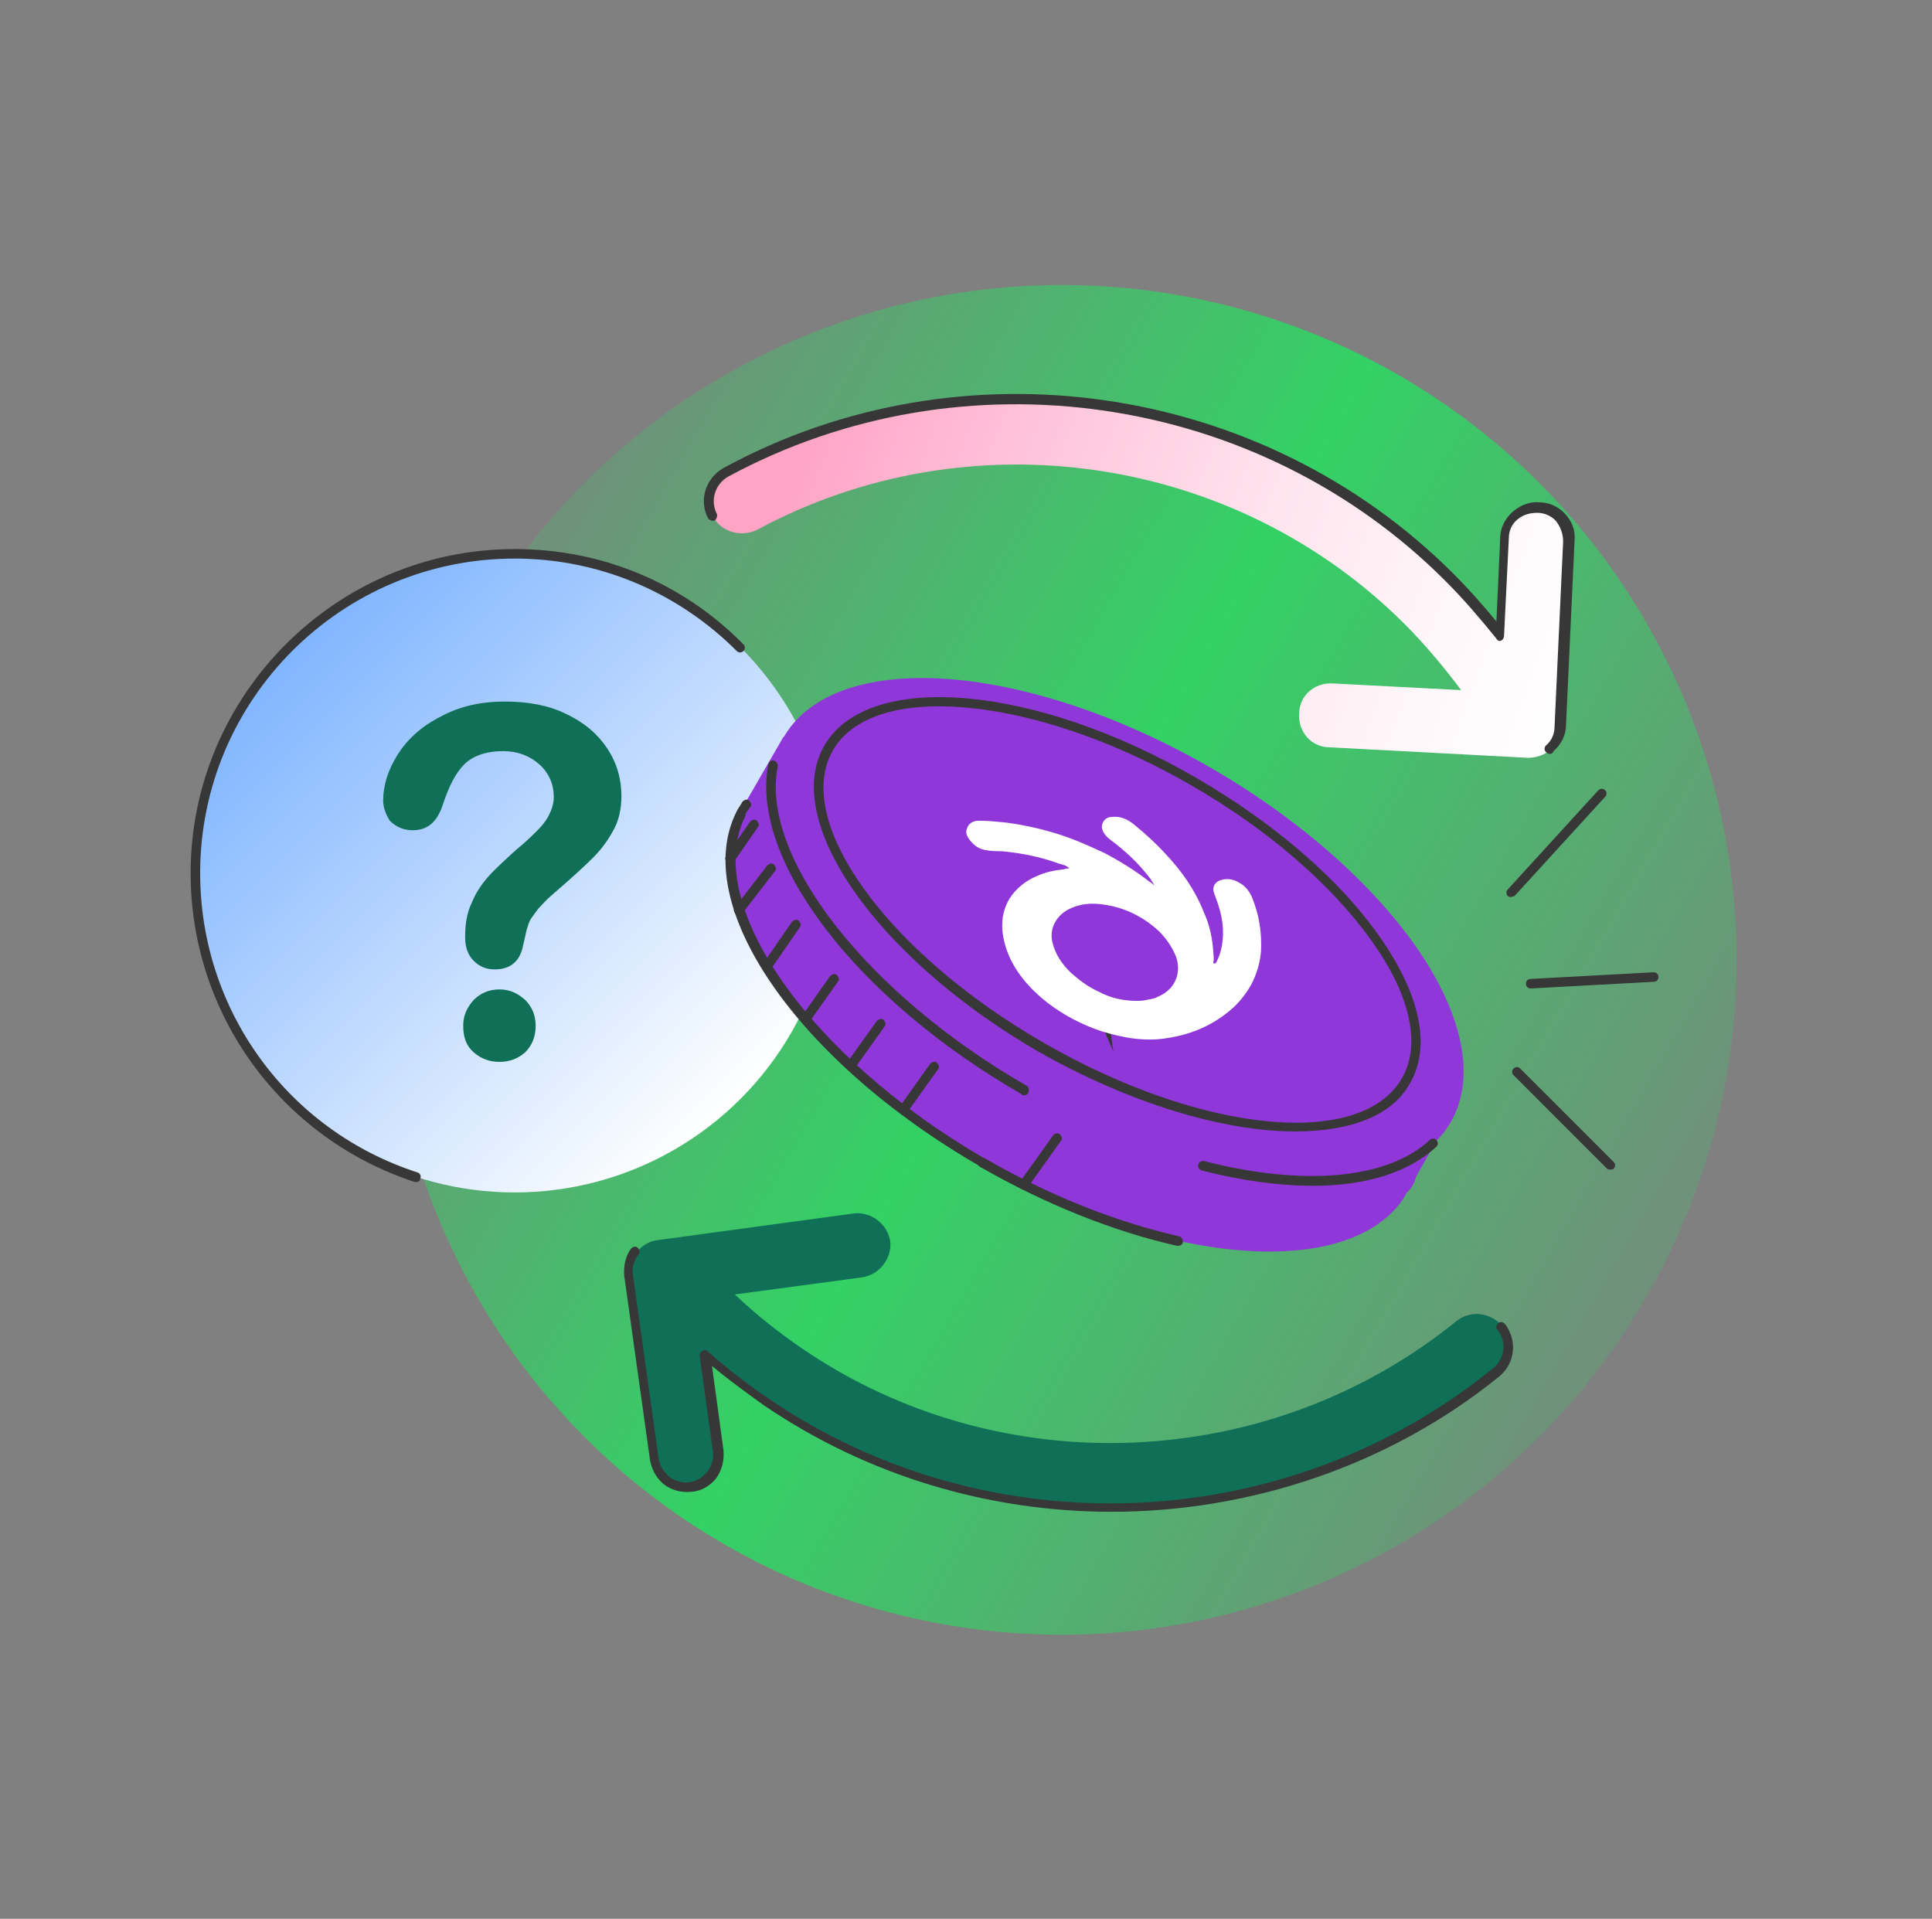 <svg xmlns="http://www.w3.org/2000/svg" xmlns:xlink="http://www.w3.org/1999/xlink" xml:space="preserve" style="enable-background:new 0 0 202.7 201.3" viewBox="0 0 202.7 201.3"><rect x="0" y="0" width="202.7" height="201.3" fill="#808080" stroke="none"/><style>.st10{fill:#373737}.st23{fill:#0f7057}.st100{fill:#e38048}.st304{fill:#8f37d8}</style><g id="Capa_1_00000147939009215487175090000006696544520542480038_"><defs><circle id="XMLID_00000156580545634741176670000003941783080811397048_" cx="111.4" cy="100.7" r="70.8"/></defs><linearGradient id="XMLID_00000115488123404214077320000017636958027637859237_" x1="172.732" x2="50.128" y1="136.066" y2="65.281" gradientUnits="userSpaceOnUse"><stop offset="0" style="stop-color:#33d165;stop-opacity:.2"/><stop offset=".525" style="stop-color:#33d165"/><stop offset=".96" style="stop-color:#33d165;stop-opacity:.268"/><stop offset="1" style="stop-color:#33d165;stop-opacity:.2"/></linearGradient><use xlink:href="#XMLID_00000156580545634741176670000003941783080811397048_" style="overflow:visible;fill:url(#XMLID_00000115488123404214077320000017636958027637859237_)"/><clipPath id="XMLID_00000024689757723017277660000005363810991653310646_"><use xlink:href="#XMLID_00000156580545634741176670000003941783080811397048_" style="overflow:visible"/></clipPath><linearGradient id="SVGID_1_" x1="-388.275" x2="-295.928" y1="-201.874" y2="-201.874" gradientTransform="rotate(20.772 -812.44 1193.706)" gradientUnits="userSpaceOnUse"><stop offset=".08" style="stop-color:#ffa4c5"/><stop offset=".291" style="stop-color:#ffc0d7"/><stop offset=".59" style="stop-color:#ffe2ed"/><stop offset=".837" style="stop-color:#fff7fa"/><stop offset="1" style="stop-color:#fff"/></linearGradient><path d="M74.8 54.2c.9 1.6 2.9 2.2 4.6 1.4 22.2-12 50.1-8 68 9.9 2.1 2.1 4.1 4.5 5.9 6.9l-13.5-.7c-1.9-.1-3.5 1.3-3.5 3.2-.1 1.9 1.3 3.5 3.2 3.5l20.8 1.1c.9 0 1.8-.3 2.4-.9.7-.6 1.1-1.4 1.1-2.3l.9-19.4c0-1-.3-1.9-1-2.5-.6-.6-1.4-.9-2.2-1-1.9-.1-3.4 1.4-3.5 3.2l-.5 10.2c-1.6-2.1-3.4-4.1-5.3-6-20-20-51.2-24.5-76-11-1.7.7-2.3 2.7-1.4 4.4z" style="fill:url(#SVGID_1_)"/><path d="M162.6 79.1c-.1 0-.3-.1-.4-.2-.2-.2-.2-.5 0-.7.6-.5.9-1.2.9-2l.9-19.4c0-.8-.3-1.6-.8-2.2-.5-.5-1.2-.8-1.9-.8-.8 0-1.5.2-2.1.7-.6.5-.9 1.2-.9 2l-.5 10.2c0 .2-.1.4-.3.5-.2.1-.4 0-.5-.2-1.7-2.1-3.4-4.1-5.3-6C132 41.2 101 36.7 76.4 50c-1.4.8-1.9 2.5-1.2 3.9.1.2 0 .5-.2.7-.2.1-.5 0-.7-.2-1-1.9-.3-4.2 1.6-5.3 25-13.6 56.5-9 76.6 11.1 1.6 1.6 3.1 3.3 4.5 5l.4-8.8c0-1 .5-2 1.3-2.7s1.8-1.1 2.8-1c1 0 1.9.4 2.6 1.1.8.8 1.2 1.8 1.1 2.9l-.9 19.4c0 1-.5 2-1.3 2.7-.1.2-.2.3-.4.3zm-4.1 15c-.1 0-.2 0-.3-.1-.2-.2-.2-.5 0-.7l9.5-10.4c.2-.2.5-.2.7 0 .2.2.2.5 0 .7L158.9 94c-.1 0-.2.1-.4.1zm2.1 9.6c-.3 0-.5-.2-.5-.5s.2-.5.5-.5l12.9-.7c.3 0 .5.2.5.5s-.2.5-.5.5l-12.9.7zm8.4 19c-.1 0-.3 0-.4-.1l-9.8-9.8c-.2-.2-.2-.5 0-.7.2-.2.5-.2.7 0l9.8 9.8c.2.2.2.5 0 .7-.1.1-.2.1-.3.1z" class="st10"/><linearGradient id="SVGID_00000150796428128796983100000005009913832804567468_" x1="-762.148" x2="-695.148" y1="2690.273" y2="2690.273" gradientTransform="rotate(-134.999 -875.507 1228.851)" gradientUnits="userSpaceOnUse"><stop offset="0" style="stop-color:#fff"/><stop offset=".111" style="stop-color:#f1f7ff"/><stop offset="1" style="stop-color:#80b5ff"/></linearGradient><circle cx="54" cy="91.6" r="33.5" style="fill:url(#SVGID_00000150796428128796983100000005009913832804567468_)"/><path d="M40.2 84c0-1.6.5-3.2 1.5-4.8 1-1.6 2.5-3 4.5-4 2-1.1 4.2-1.6 6.8-1.6 2.4 0 4.6.4 6.4 1.3 1.9.9 3.3 2.1 4.3 3.6s1.5 3.2 1.5 5c0 1.4-.3 2.7-.9 3.7-.6 1.1-1.3 2-2.1 2.8-.8.8-2.2 2.1-4.3 3.9-.6.5-1 1-1.4 1.4-.3.4-.6.8-.8 1.1-.2.3-.3.7-.4 1-.1.3-.2.9-.4 1.7-.3 1.7-1.3 2.6-3 2.6-.9 0-1.6-.3-2.2-.9-.6-.6-.9-1.4-.9-2.5 0-1.4.2-2.6.7-3.6.4-1 1-1.9 1.7-2.7.7-.8 1.7-1.7 2.9-2.8 1.1-.9 1.8-1.6 2.3-2.1.5-.5.9-1 1.2-1.6s.5-1.2.5-1.9c0-1.3-.5-2.5-1.5-3.4-1-.9-2.3-1.4-3.8-1.4-1.8 0-3.2.5-4.1 1.4-.9.9-1.6 2.3-2.2 4.1-.6 1.9-1.6 2.8-3.2 2.8-.9 0-1.7-.3-2.4-1-.4-.6-.7-1.4-.7-2.1zm12.2 27.4c-1 0-1.9-.3-2.7-1-.8-.7-1.1-1.6-1.1-2.8 0-1.1.4-1.9 1.1-2.7.7-.7 1.6-1.1 2.7-1.1s1.9.4 2.7 1.1c.7.7 1.1 1.6 1.1 2.7 0 1.2-.4 2.1-1.1 2.8-.8.7-1.7 1-2.7 1z" class="st23"/><path d="M43.7 124h-.2c-14-4.6-23.5-17.6-23.5-32.4 0-18.7 15.3-34 34-34 9.1 0 17.6 3.5 24 10 .2.2.2.5 0 .7s-.5.2-.7 0c-6.2-6.2-14.5-9.7-23.3-9.7-18.2 0-33 14.8-33 33 0 14.4 9.2 27 22.8 31.4.3.1.4.4.3.6 0 .3-.2.4-.4.4z" class="st10"/><path d="M157.6 139.1c-1.2-1.4-3.3-1.7-4.8-.5-19.6 15.9-47.8 17.1-68.6 2.9-2.5-1.7-4.9-3.6-7.1-5.7l13.4-1.8c1.8-.3 3.1-2 2.9-3.8-.3-1.8-2-3.1-3.8-2.9L69 130.1c-.9.1-1.7.6-2.2 1.3-.5.7-.8 1.6-.7 2.5l2.7 19.3c.1 1 .7 1.8 1.4 2.3.7.5 1.5.7 2.4.6 1.8-.3 3.1-2 2.9-3.8L74 142.1c2 1.8 4.1 3.4 6.3 4.9 23.3 15.9 54.9 14.6 76.7-3.2 1.5-1.2 1.8-3.3.6-4.7z" class="st23"/><path d="M116.6 158.6c-12.7 0-25.5-3.7-36.5-11.2-1.8-1.3-3.6-2.6-5.4-4.1l1.2 8.8c.1 1-.1 2-.7 2.9-.6.8-1.5 1.4-2.6 1.5-1 .1-1.9-.1-2.7-.6-.9-.6-1.5-1.6-1.7-2.7l-2.7-19.3c-.1-1 .1-2.1.7-2.9.2-.2.5-.3.7-.1.2.2.3.5.1.7-.5.6-.7 1.4-.6 2.1l2.7 19.3c.1.8.6 1.5 1.2 2 .6.4 1.3.6 2 .5.8-.1 1.4-.5 1.9-1.1.5-.6.7-1.4.6-2.1l-1.4-10.1c0-.2.1-.4.3-.5.2-.1.4-.1.6.1 2 1.8 4.1 3.4 6.3 4.9 23.1 15.8 54.4 14.5 76.1-3.2 1.2-1 1.4-2.8.4-4-.2-.2-.1-.5.1-.7.2-.2.5-.1.7.1 1.3 1.7 1.1 4.1-.6 5.5-11.6 9.4-26.2 14.2-40.7 14.2z" class="st10"/><path d="m148.6 123.4 2.3-4.1-1.9-1.1c-1.1-9.3-11.3-21.4-26.4-30.2-13.8-8-28-11-36.9-8.6l-3.5-2.1-4.1 7.1c-.1.1-.2.3-.3.4-.1.2-.2.3-.3.5-4.7 9.4 6.5 25.7 25.4 36.6 18.2 10.5 37.1 12.4 43.7 4.7.4-.5.7-.9 1-1.5.6-.5.8-1.1 1-1.7z" class="st304"/><path d="M103.1 122.5c-.1 0-.2 0-.2-.1-19.3-11.1-30.6-27.5-25.6-37.3.1-.2.2-.4.3-.5.1-.2.2-.3.3-.5.2-.2.5-.3.7-.1.2.2.3.5.1.7-.1.1-.2.3-.3.4-.1.1-.2.3-.2.5-4.6 9.2 6.7 25.3 25.2 36 .2.1.3.4.2.7-.2.1-.3.2-.5.2z" class="st10"/><path d="M123.6 130.7h-.1c-6.7-1.5-13.9-4.4-20.7-8.3-.2-.1-.3-.4-.2-.7.1-.2.4-.3.7-.2 6.7 3.9 13.8 6.7 20.4 8.2.3.1.4.3.4.6 0 .2-.2.4-.5.4z" class="st10"/><ellipse cx="117.2" cy="97.5" class="st304" rx="19.6" ry="40.4" transform="rotate(-60 117.227 97.49)"/><path d="M107.4 114.9c-.1 0-.2 0-.2-.1-17.4-10-28.5-24.6-26.6-34.6.1-.3.3-.5.6-.4.3.1.4.3.4.6-1.9 9.5 9.4 23.9 26.1 33.5.2.1.3.4.2.7-.1.3-.3.3-.5.3zm30.4 9.5c-3.5 0-7.4-.5-11.7-1.6-.3-.1-.4-.3-.4-.6.1-.3.3-.4.6-.4 10.5 2.7 19.3 1.9 23.7-2.2.2-.2.5-.2.7 0 .2.2.2.5 0 .7-2.9 2.7-7.4 4.1-12.9 4.1zm-30.4.4c-.1 0-.2 0-.3-.1-.2-.2-.3-.5-.1-.7l3.5-4.9c.2-.2.5-.3.7-.1.2.2.3.5.1.7l-3.5 4.9c-.1.2-.2.2-.4.2zM76.6 90.6c-.1 0-.2 0-.3-.1-.2-.2-.3-.5-.1-.7l2.5-3.6c.2-.2.5-.3.7-.1.2.2.3.5.1.7L77 90.4c-.1.1-.3.2-.4.2zm.9 5.4c-.1 0-.2 0-.3-.1-.2-.2-.3-.5-.1-.7l3.4-4.4c.2-.2.5-.3.7-.1.2.2.3.5.1.7l-3.4 4.4c-.1.1-.2.2-.4.2z" class="st10"/><path d="M80.6 101.7c-.1 0-.2 0-.3-.1-.2-.2-.3-.5-.1-.7l2.9-4.2c.2-.2.5-.3.7-.1.2.2.3.5.1.7l-2.9 4.2c-.1.1-.3.2-.4.2zm4 5.6c-.1 0-.2 0-.3-.1-.2-.2-.3-.5-.1-.7l2.9-4.1c.2-.2.5-.3.7-.1.2.2.3.5.1.7l-2.9 4.1c0 .1-.2.2-.4.2zm4.8 4.8c-.1 0-.2 0-.3-.1-.2-.2-.3-.5-.1-.7l3-4.2c.2-.2.5-.3.7-.1.2.2.3.5.1.7l-3 4.2c-.1.1-.2.2-.4.2zm5.6 4.5c-.1 0-.2 0-.3-.1-.2-.2-.3-.5-.1-.7l3-4.2c.2-.2.5-.3.7-.1.2.2.3.5.1.7l-3 4.2c0 .1-.2.2-.4.2zm40.9 2.1c-7.5 0-17.3-2.9-27-8.4-16.9-9.8-27-24.2-22.4-32.1s22.1-6.4 39 3.4c8.1 4.7 15 10.6 19.2 16.6 4.3 6.1 5.5 11.6 3.2 15.5-1.9 3.4-6.3 5-12 5zM98.5 74.1c-5.3 0-9.3 1.5-11.1 4.6-4.3 7.4 5.6 21.2 22.1 30.7s33.3 11.2 37.6 3.7c2-3.5.9-8.7-3.2-14.4C139.7 92.8 133 87 125 82.4c-9.5-5.5-19.2-8.3-26.5-8.3zm49 39.3z" class="st10"/><path d="M116 106.8v.1c-.1-.1-.1-.1 0-.1z" class="st100"/><path d="m115.6 107.6-.2-.8.1-.3c.1-.1.2-.2.4-.2l.4-.1.1.4c.1.3 0 .6-.3.7l-.5.3zm.4-.7.1.4-.1-.4zm-.3-.5c-.2.1-.3.3-.2.5l.4-.1-.2-.4z" class="st10"/><path d="M115.9 106.9v.1-.1z" class="st100"/><path d="m116.8 110.3-1.6-3.7 1.1-.2.2.9h-.1z" class="st10"/><path d="M115.9 107.1z" class="st100"/><path d="M116.1 107.6h-.3l-1-.1.9-.9h.2l1 .1z" class="st10"/><path d="M112.2 91.1c-.3-.3-.7-.4-1.1-.5-1.9-.7-3.9-1.1-6-1.3-.5 0-1.1 0-1.6-.1-.7-.1-1.2-.4-1.7-1-.3-.4-.6-.8-.3-1.4.2-.5.7-.7 1.2-.7 1 0 1.9.1 2.9.2 2.2.3 4.3.8 6.3 1.5 1.4.5 2.7 1.1 4 1.7 1.7.9 3.3 1.9 4.7 3 .2.1.3.2.5.4-.1-.3-.3-.5-.4-.7-1.2-1.6-2.6-2.9-4.2-4.1-.4-.3-.8-.7-.9-1.3 0-.6.4-1.1 1.1-1.1.9-.1 1.7.3 2.4.9 1.1.9 2.2 1.9 3.2 3 1.7 1.8 3.1 3.8 4 6.1.6 1.3.9 2.7 1 4.2 0 .3.1.7 0 1 0 .1 0 .2.1.2s.1-.1.2-.1c.3-.6.5-1.2.6-1.8.3-1.7 0-3.3-.6-4.9-.1-.3-.3-.7-.3-1 0-.4.2-.7.6-.9.7-.3 1.5-.2 2.1.2.6.3 1 .8 1.3 1.4.8 1.9 1.1 3.8 1 5.8-.2 2.3-1.2 4.3-2.9 5.9-2 1.8-4.3 2.8-6.9 3.2-2.3.4-4.6 0-6.9-.7-2.1-.7-4-1.7-5.7-3-1.9-1.5-3.5-3.3-4.3-5.6-.6-1.8-.7-3.6.3-5.3.7-1.1 1.7-1.9 2.9-2.4.9-.4 1.8-.6 2.8-.7.3-.1.5-.1.6-.1zm7.1 13.9c.2 0 .6 0 1-.1s.8-.1 1.1-.3c1.8-.7 2.6-2.4 2-4.2-.4-1-1-1.9-1.8-2.7-1.6-1.5-3.6-2.5-5.8-2.8-1.3-.2-2.5-.1-3.7.5-1.3.7-2 2-1.7 3.4.3 1.3 1 2.3 1.9 3.2.9.8 1.8 1.5 2.9 2 1.3.7 2.6 1 4.1 1z" style="fill:#fff"/></g></svg>